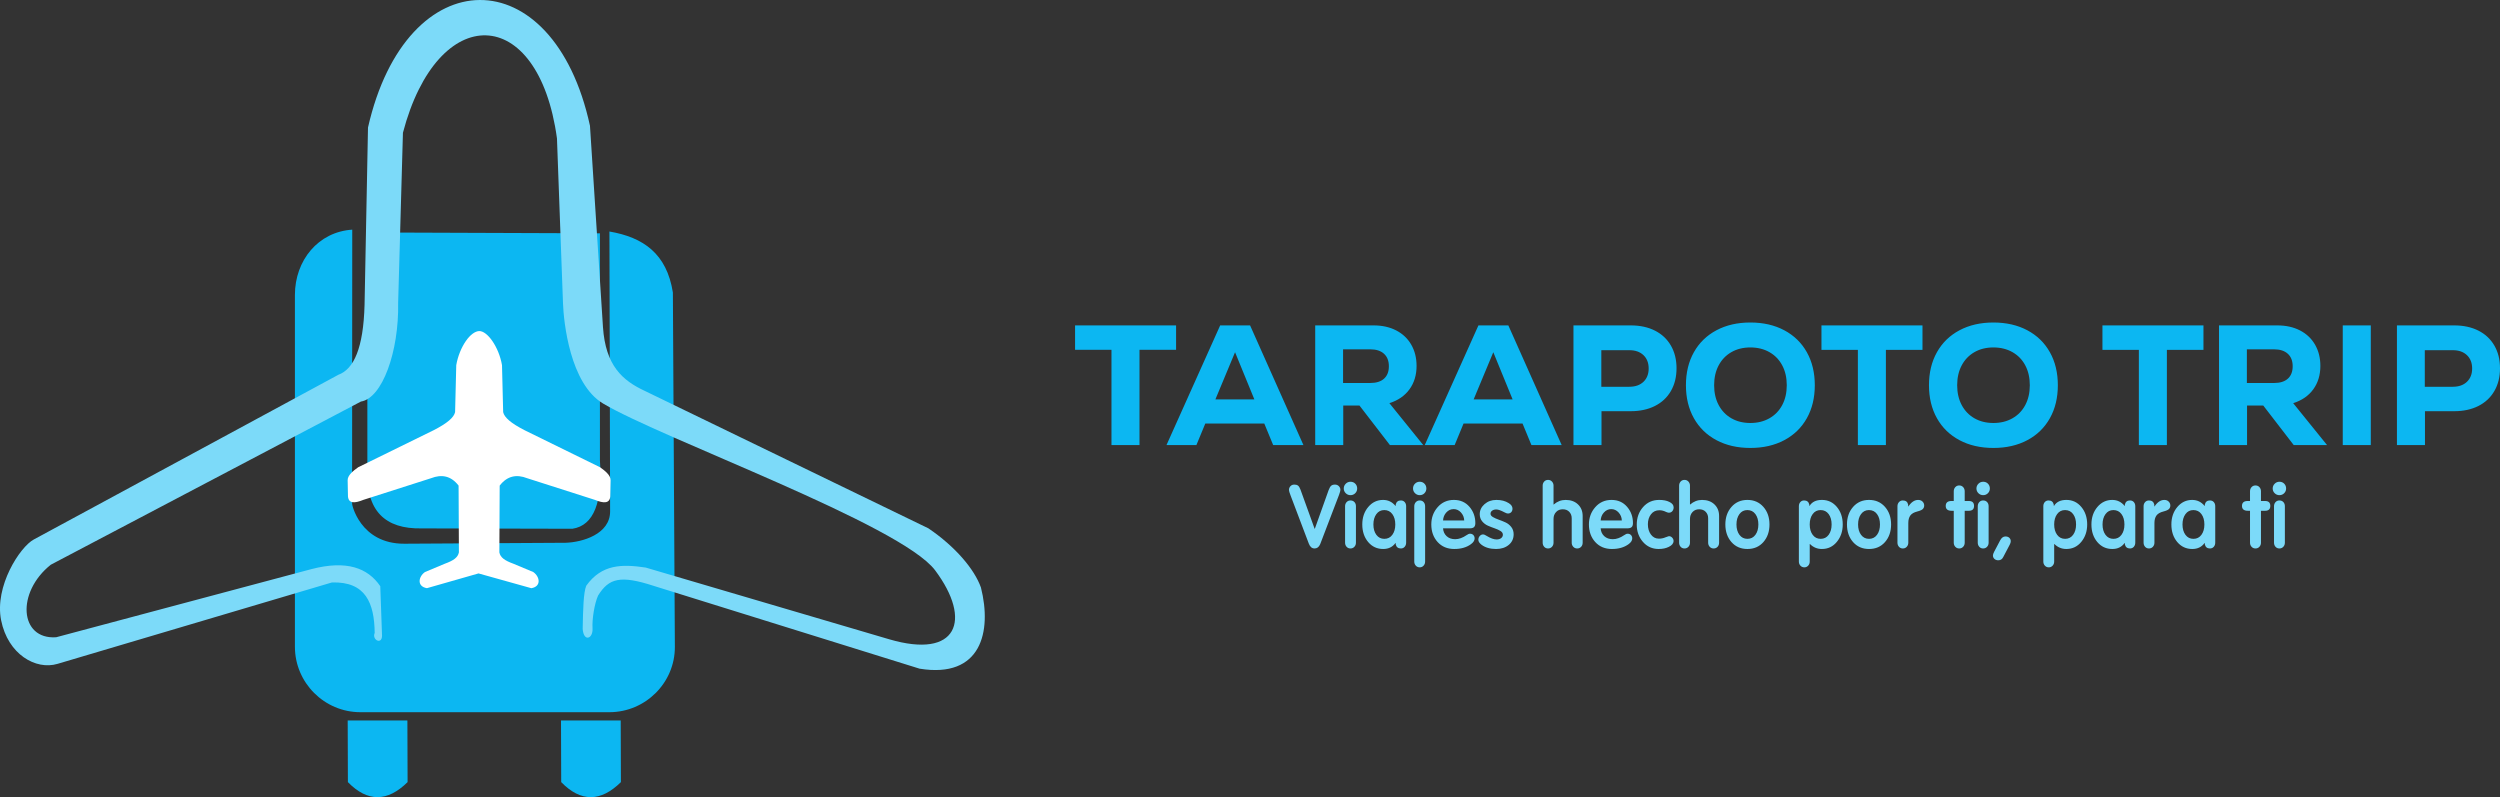 <?xml version="1.0" encoding="UTF-8"?>
<!DOCTYPE svg PUBLIC "-//W3C//DTD SVG 1.1//EN" "http://www.w3.org/Graphics/SVG/1.1/DTD/svg11.dtd">
<!-- Creator: CorelDRAW -->
<svg xmlns="http://www.w3.org/2000/svg" xml:space="preserve" width="264.452mm" height="84.322mm" version="1.1" style="shape-rendering:geometricPrecision; text-rendering:geometricPrecision; image-rendering:optimizeQuality; fill-rule:evenodd; clip-rule:evenodd"
viewBox="0 0 6614.89 2109.19"
 xmlns:xlink="http://www.w3.org/1999/xlink"
 xmlns:xodm="http://www.corel.com/coreldraw/odm/2003">
 <rect x="0" y="0" width="6614.89" height="2109.19" fill="#333333" stroke="none"/>
 <defs>
  <style type="text/css">
   <![CDATA[
    .fil0 {fill:#0CB7F2}
    .fil3 {fill:#0CB7F2}
    .fil2 {fill:#7CDAF9}
    .fil1 {fill:white}
    .fil4 {fill:#0CB7F2;fill-rule:nonzero}
    .fil5 {fill:#7CDAF9;fill-rule:nonzero}
   ]]>
  </style>
 </defs>
 <g id="Capa_x0020_1">
  <path class="fil0" d="M931.66 1332.58c-1.51,-0.97 20.12,106.79 138.57,106.09 142.18,-0.84 284.36,-1.68 426.53,-2.52 44.1,-1.35 117.72,-22.69 117.57,-83.08l-1.82 -740.5c89.71,15.36 151.7,58.51 167.92,161.35l5.25 937.35c0.53,95.23 -77.93,173.17 -173.17,173.17l-659.01 0c-95.24,0 -173.17,-77.92 -173.17,-173.17l0 -930.79c0,-91.55 61.75,-167.1 151.71,-172.82l-0.4 724.91zm40.39 -717.51l615.32 2.31 0 600.31c7.5,110.34 -15.58,172.64 -72.73,181.38l-398.29 -0.95c-98.22,2.24 -147.68,-47.22 -144.31,-152.73l0 -630.33z"/>
  <path class="fil1" d="M1267.61 875.97c21.64,-0.97 52.5,42.12 60.67,90.3l3.07 124.18c3.05,13.97 20.19,29.2 56.91,47.98l199.57 97.95c14.27,10.03 28.07,21.79 27.82,34.32l-0.84 42.73c-1.74,19.05 -17.1,18.88 -41.18,9.06l-178.71 -57.15c-28.04,-10.93 -52.79,-6.4 -72.81,19.55l-0.85 176.71c2.66,13.36 13.82,21.5 37.33,30.05l52.39 21.93c17.44,12.05 22.11,38.18 -5.14,42.73l-139.73 -39.08 -136.49 39.03c-27.25,-4.55 -22.58,-30.68 -5.14,-42.73l52.39 -21.93c23.51,-8.55 34.67,-16.69 37.33,-30.05l-0.85 -176.71c-20.02,-25.95 -44.77,-30.48 -72.81,-19.55l-178.71 57.15c-24.09,9.81 -39.45,9.99 -41.18,-9.06l-0.84 -42.67c-0.24,-12.52 13.55,-24.34 27.82,-34.37l199.57 -97.95c36.73,-18.78 53.86,-34.02 56.91,-47.98l3.07 -124.18c4.08,-24.09 13.83,-47.07 25.22,-63.65 11.39,-16.58 24.39,-26.12 35.21,-26.61z"/>
  <path class="fil2" d="M991.42 1674.74c-0.94,-78.96 -23.88,-136.52 -113.3,-133.56l-726.03 215.39c-57.51,17.06 -131.15,-25.27 -149.13,-115.45 -17.98,-90.18 50.13,-194.01 86.2,-213.52l806.13 -435.96c40.97,-14.94 66.27,-70.82 69.31,-184.78l9.11 -469.49c101.84,-448.13 490.71,-449.96 587.34,-4.58l34.39 532.6c6.75,101.88 51.51,141.41 110.66,168.91l750.52 363.72c71.46,48.57 121.63,108 138.92,156.57 29.37,116.57 0.97,241.23 -162.29,214.72l-703.41 -219.06c-88.38,-28.82 -118.85,-20.38 -147.25,25.49 -9.74,21.04 -16.26,63.48 -14.76,86.6 1.81,27.84 -23.37,37.44 -26.1,1.74 1.03,-51.74 2.06,-95.95 9.43,-114.2 41.17,-57.66 95.49,-57.35 157.34,-48.12l644.28 189.73c180.43,53.13 220.51,-50.13 121.55,-182.41 -90.42,-120.86 -723.08,-348.61 -878.5,-441.3 -88.13,-52.55 -104.38,-216.68 -106.14,-264.99l-15.98 -436.7c-48.92,-358.25 -315.91,-363.53 -407.55,-14.87l-12.68 450.23c2.41,129.24 -42.11,252.3 -98.52,261.06l-820.53 431.71c-91.75,72.95 -83.18,198.42 14.05,191.95l675.35 -180.27c93.07,-24.3 149.12,-3.48 182.36,45.12l4.51 126.39c2.91,31.36 -27.81,16.46 -19.29,-2.65z"/>
  <path class="fil3" d="M919.98 1906.28c52.65,0 105.3,0 157.96,0l0.53 163.16c-53.35,52.65 -106.01,53.36 -157.96,0l-0.53 -163.16z"/>
  <path class="fil3" d="M1484.4 1906.28c52.65,0 105.3,0 157.96,0l0.53 163.16c-53.35,52.65 -106.01,53.36 -157.96,0l-0.53 -163.16z"/>
  <path class="fil4" d="M3111.86 860.97l0 64.67 -96.78 0 0 251.9 -74.17 0 0 -251.9 -96.33 0 0 -64.67 267.27 0zm256.87 316.57l-23.52 -56.98 -156.02 0 -23.52 56.98 -79.14 0 142 -316.57 79.14 0 141.1 316.57 -80.05 0zm-100.85 -245.57l-52.01 124.82 103.11 0 -51.1 -124.82zm329.23 141.1l-42.96 0 0 104.47 -74.17 0 0 -316.57 154.21 0c22.91,0 42.96,4.45 60.15,13.34 17.19,8.89 30.45,21.48 39.8,37.76 9.35,16.28 14.02,34.97 14.02,56.08 0,24.12 -6.26,44.77 -18.77,61.96 -12.51,17.18 -30.22,29.4 -53.14,36.63l89.54 110.8 -88.19 0 -80.5 -104.47zm77.78 -104.01c0,-14.17 -4.29,-25.18 -12.89,-33.02 -8.59,-7.84 -20.73,-11.76 -36.4,-11.76l-71.91 0 0 89.09 71.91 0c15.98,0 28.19,-3.84 36.63,-11.53 8.44,-7.69 12.66,-18.62 12.66,-32.79zm377.17 208.48l-23.52 -56.98 -156.02 0 -23.52 56.98 -79.14 0 142 -316.57 79.14 0 141.1 316.57 -80.05 0zm-100.85 -245.57l-52.01 124.82 103.11 0 -51.1 -124.82zm363.6 -71c24.42,0 45.75,4.6 63.99,13.79 18.24,9.2 32.33,22.39 42.29,39.57 9.95,17.18 14.92,37.24 14.92,60.15 0,22.91 -4.98,42.96 -14.92,60.15 -9.95,17.18 -24.05,30.38 -42.29,39.57 -18.24,9.19 -39.57,13.79 -63.99,13.79l-77.33 0 0 89.54 -74.17 0 0 -316.57 151.5 0zm-3.62 162.35c15.68,0 28.12,-4.37 37.31,-13.11 9.19,-8.74 13.79,-20.5 13.79,-35.27 0,-14.77 -4.6,-26.53 -13.79,-35.27 -9.19,-8.74 -21.63,-13.11 -37.31,-13.11l-74.17 0 0 96.78 74.17 0zm320.18 161.9c-34.07,0 -63.99,-6.86 -89.77,-20.58 -25.78,-13.72 -45.68,-33.09 -59.69,-58.11 -14.02,-25.02 -21.03,-54.12 -21.03,-87.28 0,-33.16 7.01,-62.26 21.03,-87.28 14.02,-25.02 33.92,-44.39 59.69,-58.11 25.78,-13.72 55.7,-20.58 89.77,-20.58 34.07,0 63.99,6.86 89.77,20.58 25.78,13.72 45.68,33.09 59.7,58.11 14.02,25.02 21.03,54.12 21.03,87.28 0,33.16 -7.01,62.26 -21.03,87.28 -14.02,25.02 -33.92,44.39 -59.7,58.11 -25.78,13.72 -55.7,20.58 -89.77,20.58zm0 -66.03c19,0 35.8,-4.14 50.42,-12.44 14.62,-8.29 25.93,-19.97 33.92,-35.05 7.99,-15.08 11.98,-32.56 11.98,-52.46 0,-19.9 -3.99,-37.39 -11.98,-52.46 -7.99,-15.08 -19.3,-26.76 -33.92,-35.05 -14.62,-8.29 -31.43,-12.44 -50.42,-12.44 -18.99,0 -35.73,4.14 -50.2,12.44 -14.47,8.29 -25.7,19.97 -33.69,35.05 -7.99,15.07 -11.98,32.56 -11.98,52.46 0,19.9 3.99,37.39 11.98,52.46 7.99,15.07 19.22,26.76 33.69,35.05 14.47,8.29 31.2,12.44 50.2,12.44zm455.4 -258.23l0 64.67 -96.78 0 0 251.9 -74.17 0 0 -251.9 -96.33 0 0 -64.67 267.27 0zm187.68 324.26c-34.07,0 -63.99,-6.86 -89.77,-20.58 -25.78,-13.72 -45.68,-33.09 -59.69,-58.11 -14.02,-25.02 -21.03,-54.12 -21.03,-87.28 0,-33.16 7.01,-62.26 21.03,-87.28 14.02,-25.02 33.92,-44.39 59.69,-58.11 25.78,-13.72 55.7,-20.58 89.77,-20.58 34.07,0 63.99,6.86 89.77,20.58 25.78,13.72 45.68,33.09 59.7,58.11 14.02,25.02 21.03,54.12 21.03,87.28 0,33.16 -7.01,62.26 -21.03,87.28 -14.02,25.02 -33.92,44.39 -59.7,58.11 -25.78,13.72 -55.7,20.58 -89.77,20.58zm0 -66.03c19,0 35.8,-4.14 50.42,-12.44 14.62,-8.29 25.93,-19.97 33.92,-35.05 7.99,-15.08 11.98,-32.56 11.98,-52.46 0,-19.9 -3.99,-37.39 -11.98,-52.46 -7.99,-15.08 -19.3,-26.76 -33.92,-35.05 -14.62,-8.29 -31.43,-12.44 -50.42,-12.44 -18.99,0 -35.73,4.14 -50.2,12.44 -14.47,8.29 -25.7,19.97 -33.69,35.05 -7.99,15.07 -11.98,32.56 -11.98,52.46 0,19.9 3.99,37.39 11.98,52.46 7.99,15.07 19.22,26.76 33.69,35.05 14.47,8.29 31.2,12.44 50.2,12.44zm555.8 -258.23l0 64.67 -96.78 0 0 251.9 -74.17 0 0 -251.9 -96.33 0 0 -64.67 267.27 0zm158.28 212.1l-42.96 0 0 104.47 -74.17 0 0 -316.57 154.21 0c22.91,0 42.96,4.45 60.15,13.34 17.19,8.89 30.45,21.48 39.8,37.76 9.35,16.28 14.02,34.97 14.02,56.08 0,24.12 -6.26,44.77 -18.77,61.96 -12.51,17.18 -30.22,29.4 -53.14,36.63l89.54 110.8 -88.19 0 -80.5 -104.47zm77.78 -104.01c0,-14.17 -4.29,-25.18 -12.89,-33.02 -8.59,-7.84 -20.73,-11.76 -36.4,-11.76l-71.91 0 0 89.09 71.91 0c15.98,0 28.19,-3.84 36.63,-11.53 8.44,-7.69 12.66,-18.62 12.66,-32.79zm132.51 -108.09l74.17 0 0 316.57 -74.17 0 0 -316.57zm294.86 0c24.42,0 45.75,4.6 63.99,13.79 18.24,9.2 32.33,22.39 42.29,39.57 9.95,17.18 14.92,37.24 14.92,60.15 0,22.91 -4.98,42.96 -14.92,60.15 -9.95,17.18 -24.05,30.38 -42.29,39.57 -18.24,9.19 -39.57,13.79 -63.99,13.79l-77.33 0 0 89.54 -74.17 0 0 -316.57 151.5 0zm-3.62 162.35c15.68,0 28.12,-4.37 37.31,-13.11 9.19,-8.74 13.79,-20.5 13.79,-35.27 0,-14.77 -4.6,-26.53 -13.79,-35.27 -9.19,-8.74 -21.63,-13.11 -37.31,-13.11l-74.17 0 0 96.78 74.17 0z"/>
  <path class="fil5" d="M3478.23 1451.21c-6.85,0 -11.91,-4.28 -15.18,-12.84l-48.1 -127.03c-2.96,-7.63 -4.44,-12.61 -4.44,-14.94 0,-3.89 1.32,-7.24 3.97,-10.04 2.65,-2.8 6.07,-4.2 10.28,-4.2 4.05,0 7.28,0.9 9.69,2.69 2.41,1.79 4.63,5.41 6.66,10.86l37.36 103.45 0.47 0 36.43 -102.05c2.18,-5.92 4.47,-9.89 6.89,-11.91 2.41,-2.02 5.72,-3.04 9.92,-3.04 4.2,0 7.67,1.4 10.39,4.2 2.73,2.8 4.09,6.07 4.09,9.81 0,2.18 -1.17,6.46 -3.5,12.84l-49.97 130.77c-3.27,7.63 -8.25,11.44 -14.95,11.44zm95.04 -141.04c-4.83,0 -8.99,-1.71 -12.49,-5.14 -3.5,-3.42 -5.25,-7.63 -5.25,-12.61 0,-4.83 1.75,-8.99 5.25,-12.49 3.5,-3.5 7.67,-5.25 12.49,-5.25 5.14,0 9.38,1.71 12.73,5.14 3.35,3.42 5.02,7.63 5.02,12.61 0,4.98 -1.71,9.18 -5.14,12.61 -3.42,3.42 -7.63,5.14 -12.61,5.14zm10.39 136.6c-2.72,2.96 -6.19,4.44 -10.39,4.44 -4.2,0 -7.63,-1.48 -10.28,-4.44 -2.65,-2.96 -3.97,-6.54 -3.97,-10.74l0 -96.67c0,-4.2 1.32,-7.78 3.97,-10.74 2.65,-2.96 6.07,-4.44 10.28,-4.44 4.36,0 7.86,1.44 10.51,4.32 2.65,2.88 3.97,6.5 3.97,10.86l0 96.67c0,4.2 -1.36,7.78 -4.09,10.74zm76.24 5.84c-16.19,0 -29.46,-6.15 -39.81,-18.45 -10.35,-12.3 -15.53,-27.79 -15.53,-46.47 0,-18.37 5.25,-33.78 15.76,-46.24 10.51,-12.45 23.62,-18.68 39.35,-18.68 13.23,0 24.13,5.29 32.69,15.88l0.47 0 0.23 -3.74c1.71,-7.16 6.23,-10.74 13.54,-10.74 4.2,0 7.59,1.44 10.16,4.32 2.57,2.88 3.85,6.5 3.85,10.86l0 96.44c0,4.36 -1.28,8.02 -3.85,10.97 -2.57,2.96 -5.96,4.44 -10.16,4.44 -7.32,0 -11.83,-3.58 -13.54,-10.74l-0.23 -3.74 -0.47 0c-7.63,10.59 -18.45,15.88 -32.46,15.88zm-18.1 -37.48c5.22,7.08 12.26,10.62 21.13,10.62 8.87,0 15.92,-3.54 21.13,-10.62 5.22,-7.08 7.82,-16.23 7.82,-27.44 0,-11.21 -2.61,-20.36 -7.82,-27.44 -5.22,-7.08 -12.34,-10.62 -21.37,-10.62 -8.72,0 -15.68,3.58 -20.9,10.74 -5.22,7.16 -7.82,16.27 -7.82,27.32 0,11.21 2.61,20.35 7.82,27.44zm114.77 -104.96c-4.83,0 -8.99,-1.71 -12.49,-5.14 -3.5,-3.42 -5.26,-7.63 -5.26,-12.61 0,-4.98 1.71,-9.18 5.14,-12.61 3.42,-3.43 7.63,-5.14 12.61,-5.14 4.98,0 9.15,1.71 12.49,5.14 3.35,3.42 5.02,7.63 5.02,12.61 0,4.98 -1.67,9.18 -5.02,12.61 -3.35,3.42 -7.51,5.14 -12.49,5.14zm0 191.01c-4.2,0 -7.67,-1.48 -10.39,-4.44 -2.72,-2.96 -4.09,-6.54 -4.09,-10.74l0 -146.41c0,-4.36 1.36,-8.02 4.09,-10.97 2.72,-2.96 6.19,-4.44 10.39,-4.44 4.36,0 7.82,1.48 10.39,4.44 2.57,2.96 3.85,6.62 3.85,10.97l0 146.41c0,4.2 -1.36,7.78 -4.09,10.74 -2.72,2.96 -6.11,4.44 -10.16,4.44zm91.54 -48.57c-18.37,0 -33.12,-6.15 -44.25,-18.45 -11.13,-12.3 -16.69,-27.79 -16.69,-46.47 0,-17.75 5.6,-33.01 16.81,-45.77 11.21,-12.76 25.53,-19.15 42.97,-19.15 16.97,0 30.67,6.03 41.1,18.1 10.43,12.06 15.65,26.5 15.65,43.32 0,4.83 -1.17,8.33 -3.5,10.51 -2.33,2.18 -6.07,3.27 -11.21,3.27l-70.75 0c0.62,8.56 3.81,15.49 9.57,20.78 5.76,5.29 13.31,7.94 22.65,7.94 9.65,0 19.69,-3.58 30.12,-10.74 3.42,-2.49 6.46,-3.74 9.1,-3.74 3.58,0 6.5,1.17 8.76,3.5 2.26,2.34 3.39,5.29 3.39,8.87 0,5.45 -3.19,10.51 -9.58,15.18 -11.52,8.56 -26.23,12.84 -44.13,12.84zm-29.89 -75.42l56.04 0c-0.31,-8.25 -3.19,-15.34 -8.64,-21.25 -5.45,-5.92 -11.91,-8.87 -19.38,-8.87 -7.47,0 -13.89,2.92 -19.26,8.76 -5.37,5.84 -8.29,12.96 -8.76,21.37zm140.34 75.42c-15.72,0 -28.57,-3.73 -38.53,-11.21 -5.6,-4.36 -8.41,-8.72 -8.41,-13.08 0,-3.89 1.25,-7.24 3.74,-10.04 2.49,-2.8 5.37,-4.2 8.64,-4.2 2.65,0 5.92,1.32 9.81,3.97 10.28,6.23 18.99,9.34 26.15,9.34 5.14,0 9.18,-1.21 12.14,-3.62 2.96,-2.41 4.44,-5.41 4.44,-8.99 0,-3.89 -2.1,-7.16 -6.31,-9.81 -4.2,-2.65 -9.3,-4.98 -15.29,-7.01 -5.99,-2.02 -11.99,-4.36 -17.98,-7 -5.99,-2.65 -11.09,-6.54 -15.29,-11.68 -4.2,-5.14 -6.31,-11.36 -6.31,-18.68 0,-10.43 4.24,-19.34 12.73,-26.74 8.48,-7.39 18.88,-11.09 31.17,-11.09 13.08,0 23.97,2.8 32.69,8.41 6.7,4.05 10.04,8.95 10.04,14.71 0,3.89 -1.13,7.01 -3.39,9.34 -2.26,2.34 -5.18,3.5 -8.76,3.5 -2.18,0 -5.14,-1.01 -8.87,-3.04 -9.65,-5.14 -16.89,-7.71 -21.72,-7.71 -4.51,0 -8.21,1.05 -11.09,3.15 -2.88,2.1 -4.32,4.86 -4.32,8.29 0,3.27 2.1,6.15 6.31,8.64 4.2,2.49 9.3,4.79 15.3,6.89 5.99,2.1 11.99,4.51 17.98,7.24 5.99,2.72 11.09,6.77 15.3,12.14 4.2,5.37 6.3,11.79 6.3,19.27 0,11.68 -4.36,21.09 -13.08,28.26 -8.72,7.16 -19.85,10.74 -33.39,10.74zm147.93 -5.84c-2.72,2.96 -6.19,4.44 -10.39,4.44 -4.2,0 -7.63,-1.48 -10.28,-4.44 -2.65,-2.96 -3.97,-6.54 -3.97,-10.74l0 -151.08c0,-4.2 1.32,-7.78 3.97,-10.74 2.65,-2.96 6.07,-4.44 10.28,-4.44 4.2,0 7.67,1.48 10.39,4.44 2.72,2.96 4.09,6.54 4.09,10.74l0 49.97 0.47 0c9.34,-8.09 19.85,-12.14 31.52,-12.14 13.54,0 24.44,3.93 32.69,11.79 8.25,7.86 12.38,18.1 12.38,30.71l0 70.76c0,4.36 -1.36,7.98 -4.09,10.86 -2.72,2.88 -6.19,4.32 -10.39,4.32 -4.2,0 -7.67,-1.48 -10.39,-4.44 -2.73,-2.96 -4.09,-6.54 -4.09,-10.74l0 -64.68c0,-6.85 -2.14,-12.53 -6.42,-17.05 -4.28,-4.51 -10.08,-6.77 -17.4,-6.77 -7.16,0 -13,2.41 -17.51,7.24 -4.51,4.83 -6.77,10.9 -6.77,18.21l0 63.05c0,4.2 -1.36,7.78 -4.09,10.74zm158.67 5.84c-18.37,0 -33.12,-6.15 -44.25,-18.45 -11.13,-12.3 -16.69,-27.79 -16.69,-46.47 0,-17.75 5.6,-33.01 16.81,-45.77 11.21,-12.76 25.53,-19.15 42.97,-19.15 16.97,0 30.67,6.03 41.1,18.1 10.43,12.06 15.65,26.5 15.65,43.32 0,4.83 -1.17,8.33 -3.5,10.51 -2.33,2.18 -6.07,3.27 -11.21,3.27l-70.75 0c0.62,8.56 3.81,15.49 9.57,20.78 5.76,5.29 13.31,7.94 22.65,7.94 9.65,0 19.69,-3.58 30.12,-10.74 3.42,-2.49 6.46,-3.74 9.1,-3.74 3.58,0 6.5,1.17 8.76,3.5 2.26,2.34 3.39,5.29 3.39,8.87 0,5.45 -3.19,10.51 -9.58,15.18 -11.52,8.56 -26.23,12.84 -44.13,12.84zm-29.89 -75.42l56.04 0c-0.31,-8.25 -3.19,-15.34 -8.64,-21.25 -5.45,-5.92 -11.91,-8.87 -19.38,-8.87 -7.47,0 -13.89,2.92 -19.26,8.76 -5.37,5.84 -8.29,12.96 -8.76,21.37zm153.65 75.42c-16.97,0 -30.9,-6.27 -41.8,-18.8 -10.9,-12.53 -16.34,-27.75 -16.34,-45.65 0,-18.37 5.56,-33.86 16.69,-46.47 11.13,-12.61 25.34,-18.92 42.62,-18.92 10.9,0 19.77,1.71 26.62,5.14 7.78,3.58 11.68,8.48 11.68,14.71 0,3.89 -1.17,7.2 -3.5,9.93 -2.34,2.72 -5.37,4.08 -9.11,4.08 -1.87,0 -4.36,-0.7 -7.47,-2.1 -5.92,-2.96 -11.75,-4.44 -17.51,-4.44 -9.5,0 -16.97,3.58 -22.42,10.74 -5.45,7.16 -8.17,15.96 -8.17,26.39 0,10.9 2.69,19.97 8.06,27.2 5.37,7.24 12.41,10.86 21.13,10.86 6.23,0 11.99,-1.17 17.28,-3.5 1.09,-0.31 2.33,-0.74 3.74,-1.28 1.4,-0.55 2.57,-0.97 3.5,-1.29 0.93,-0.31 1.71,-0.47 2.33,-0.47 3.11,0 5.88,1.28 8.29,3.85 2.41,2.57 3.62,5.49 3.62,8.76 0,6.38 -4.2,11.6 -12.61,15.65 -7.47,3.73 -16.34,5.6 -26.62,5.6zm78.58 -5.84c-2.72,2.96 -6.19,4.44 -10.39,4.44 -4.2,0 -7.63,-1.48 -10.28,-4.44 -2.65,-2.96 -3.97,-6.54 -3.97,-10.74l0 -151.08c0,-4.2 1.32,-7.78 3.97,-10.74 2.65,-2.96 6.07,-4.44 10.28,-4.44 4.2,0 7.67,1.48 10.39,4.44 2.72,2.96 4.09,6.54 4.09,10.74l0 49.97 0.47 0c9.34,-8.09 19.85,-12.14 31.52,-12.14 13.54,0 24.44,3.93 32.69,11.79 8.25,7.86 12.38,18.1 12.38,30.71l0 70.76c0,4.36 -1.36,7.98 -4.09,10.86 -2.72,2.88 -6.19,4.32 -10.39,4.32 -4.2,0 -7.67,-1.48 -10.39,-4.44 -2.73,-2.96 -4.09,-6.54 -4.09,-10.74l0 -64.68c0,-6.85 -2.14,-12.53 -6.42,-17.05 -4.28,-4.51 -10.08,-6.77 -17.4,-6.77 -7.16,0 -13,2.41 -17.51,7.24 -4.51,4.83 -6.77,10.9 -6.77,18.21l0 63.05c0,4.2 -1.36,7.78 -4.09,10.74zm198.37 -12.49c-10.74,12.22 -24.83,18.33 -42.27,18.33 -17.43,0 -31.52,-6.11 -42.27,-18.33 -10.74,-12.22 -16.11,-27.75 -16.11,-46.59 0,-18.68 5.41,-34.17 16.23,-46.47 10.82,-12.3 24.87,-18.45 42.15,-18.45 17.28,0 31.33,6.11 42.15,18.33 10.82,12.22 16.23,27.75 16.23,46.59 0,18.84 -5.37,34.36 -16.11,46.59zm-63.4 -19.15c5.22,7.08 12.26,10.62 21.13,10.62 8.87,0 15.92,-3.54 21.13,-10.62 5.22,-7.08 7.82,-16.23 7.82,-27.44 0,-11.21 -2.61,-20.36 -7.82,-27.44 -5.22,-7.08 -12.34,-10.62 -21.37,-10.62 -8.72,0 -15.68,3.54 -20.9,10.62 -5.22,7.08 -7.82,16.23 -7.82,27.44 0,11.21 2.61,20.35 7.82,27.44zm171.75 86.05c-4.2,0 -7.67,-1.48 -10.39,-4.44 -2.72,-2.96 -4.09,-6.54 -4.09,-10.74l0 -146.65c0,-4.36 1.29,-7.98 3.85,-10.86 2.57,-2.88 5.88,-4.32 9.92,-4.32 7.47,0 12.07,3.58 13.78,10.74l0.24 3.74 0.47 0c6.38,-10.59 17.28,-15.88 32.69,-15.88 16.03,0 29.23,6.19 39.58,18.57 10.35,12.37 15.53,27.83 15.53,46.35 0,18.06 -5.18,33.39 -15.53,46 -10.35,12.61 -23.55,18.91 -39.58,18.91 -12.3,0 -22.81,-4.36 -31.52,-13.08l-0.7 0 0 46.47c0,4.2 -1.36,7.78 -4.09,10.74 -2.72,2.96 -6.11,4.44 -10.16,4.44zm22.07 -86.05c5.22,7.08 12.26,10.62 21.13,10.62 8.87,0 15.92,-3.54 21.13,-10.62 5.22,-7.08 7.82,-16.23 7.82,-27.44 0,-11.21 -2.61,-20.36 -7.82,-27.44 -5.22,-7.08 -12.34,-10.62 -21.37,-10.62 -8.72,0 -15.69,3.54 -20.9,10.62 -5.22,7.08 -7.82,16.23 -7.82,27.44 0,11.21 2.61,20.35 7.82,27.44zm191.37 19.15c-10.74,12.22 -24.83,18.33 -42.27,18.33 -17.43,0 -31.52,-6.11 -42.27,-18.33 -10.74,-12.22 -16.11,-27.75 -16.11,-46.59 0,-18.68 5.41,-34.17 16.23,-46.47 10.82,-12.3 24.87,-18.45 42.15,-18.45 17.28,0 31.33,6.11 42.15,18.33 10.82,12.22 16.23,27.75 16.23,46.59 0,18.84 -5.37,34.36 -16.11,46.59zm-63.4 -19.15c5.22,7.08 12.26,10.62 21.13,10.62 8.87,0 15.92,-3.54 21.13,-10.62 5.22,-7.08 7.82,-16.23 7.82,-27.44 0,-11.21 -2.61,-20.36 -7.82,-27.44 -5.22,-7.08 -12.34,-10.62 -21.37,-10.62 -8.72,0 -15.68,3.54 -20.9,10.62 -5.22,7.08 -7.82,16.23 -7.82,27.44 0,11.21 2.61,20.35 7.82,27.44zm120.96 31.64c-2.72,2.96 -6.19,4.44 -10.39,4.44 -4.2,0 -7.63,-1.48 -10.28,-4.44 -2.65,-2.96 -3.97,-6.54 -3.97,-10.74l0 -96.67c0,-4.2 1.32,-7.78 3.97,-10.74 2.65,-2.96 6.07,-4.44 10.28,-4.44 7.63,0 12.3,3.58 14.01,10.74l0.23 5.14 0.47 0c7.63,-11.52 16.27,-17.28 25.92,-17.28 4.67,0 8.48,1.44 11.44,4.32 2.96,2.88 4.44,6.42 4.44,10.63 0,3.58 -1.21,6.62 -3.62,9.1 -2.41,2.49 -7.28,4.67 -14.6,6.54 -8.72,2.18 -14.87,5.72 -18.45,10.63 -3.58,4.9 -5.37,11.56 -5.37,19.97l0 52.07c0,4.2 -1.36,7.78 -4.09,10.74zm149.21 0c-2.72,2.96 -6.19,4.44 -10.39,4.44 -4.2,0 -7.67,-1.48 -10.39,-4.44 -2.72,-2.96 -4.09,-6.54 -4.09,-10.74l0 -84.53 -5.6 0c-10.43,0 -15.65,-4.28 -15.65,-12.84 0,-8.72 5.14,-13.08 15.41,-13.08l5.84 0 0 -25.69c0,-4.36 1.36,-8.02 4.09,-10.98 2.72,-2.96 6.19,-4.43 10.39,-4.43 4.2,0 7.67,1.48 10.39,4.43 2.73,2.96 4.09,6.62 4.09,10.98l0 25.69 10.74 0c9.34,0 14.01,4.36 14.01,13.08 0,8.56 -4.67,12.84 -14.01,12.84l-10.74 0 0 84.53c0,4.2 -1.36,7.78 -4.09,10.74zm52.89 -136.6c-4.83,0 -8.99,-1.71 -12.49,-5.14 -3.5,-3.42 -5.25,-7.63 -5.25,-12.61 0,-4.83 1.75,-8.99 5.25,-12.49 3.5,-3.5 7.67,-5.25 12.49,-5.25 5.14,0 9.38,1.71 12.73,5.14 3.35,3.42 5.02,7.63 5.02,12.61 0,4.98 -1.71,9.18 -5.14,12.61 -3.42,3.42 -7.63,5.14 -12.61,5.14zm10.39 136.6c-2.72,2.96 -6.19,4.44 -10.39,4.44 -4.2,0 -7.63,-1.48 -10.28,-4.44 -2.65,-2.96 -3.97,-6.54 -3.97,-10.74l0 -96.67c0,-4.2 1.32,-7.78 3.97,-10.74 2.65,-2.96 6.07,-4.44 10.28,-4.44 4.36,0 7.86,1.44 10.51,4.32 2.65,2.88 3.97,6.5 3.97,10.86l0 96.67c0,4.2 -1.36,7.78 -4.09,10.74zm29.77 35.73c-4.2,0 -7.63,-1.21 -10.28,-3.62 -2.65,-2.41 -3.97,-5.41 -3.97,-8.99 0,-2.49 1.01,-5.68 3.04,-9.58l16.11 -30.59c3.58,-6.85 8.25,-10.27 14.01,-10.27 4.2,0 7.59,1.17 10.16,3.5 2.57,2.34 3.85,5.37 3.85,9.11 0,2.8 -0.93,5.92 -2.8,9.34l-17.05 32.46c-2.8,5.76 -7.16,8.64 -13.08,8.64zm133.57 18.68c-4.2,0 -7.67,-1.48 -10.39,-4.44 -2.72,-2.96 -4.09,-6.54 -4.09,-10.74l0 -146.65c0,-4.36 1.29,-7.98 3.85,-10.86 2.57,-2.88 5.88,-4.32 9.92,-4.32 7.47,0 12.07,3.58 13.78,10.74l0.24 3.74 0.47 0c6.38,-10.59 17.28,-15.88 32.69,-15.88 16.03,0 29.23,6.19 39.58,18.57 10.35,12.37 15.53,27.83 15.53,46.35 0,18.06 -5.18,33.39 -15.53,46 -10.35,12.61 -23.55,18.91 -39.58,18.91 -12.3,0 -22.81,-4.36 -31.52,-13.08l-0.7 0 0 46.47c0,4.2 -1.36,7.78 -4.09,10.74 -2.72,2.96 -6.11,4.44 -10.16,4.44zm22.07 -86.05c5.22,7.08 12.26,10.62 21.13,10.62 8.87,0 15.92,-3.54 21.13,-10.62 5.22,-7.08 7.82,-16.23 7.82,-27.44 0,-11.21 -2.61,-20.36 -7.82,-27.44 -5.22,-7.08 -12.34,-10.62 -21.37,-10.62 -8.72,0 -15.69,3.54 -20.9,10.62 -5.22,7.08 -7.82,16.23 -7.82,27.44 0,11.21 2.61,20.35 7.82,27.44zm146.06 37.48c-16.19,0 -29.46,-6.15 -39.81,-18.45 -10.35,-12.3 -15.53,-27.79 -15.53,-46.47 0,-18.37 5.25,-33.78 15.76,-46.24 10.51,-12.45 23.62,-18.68 39.35,-18.68 13.23,0 24.13,5.29 32.69,15.88l0.47 0 0.23 -3.74c1.71,-7.16 6.23,-10.74 13.54,-10.74 4.2,0 7.59,1.44 10.16,4.32 2.57,2.88 3.85,6.5 3.85,10.86l0 96.44c0,4.36 -1.28,8.02 -3.85,10.97 -2.57,2.96 -5.96,4.44 -10.16,4.44 -7.32,0 -11.83,-3.58 -13.54,-10.74l-0.23 -3.74 -0.47 0c-7.63,10.59 -18.45,15.88 -32.46,15.88zm-18.1 -37.48c5.22,7.08 12.26,10.62 21.13,10.62 8.87,0 15.92,-3.54 21.13,-10.62 5.22,-7.08 7.82,-16.23 7.82,-27.44 0,-11.21 -2.61,-20.36 -7.82,-27.44 -5.22,-7.08 -12.34,-10.62 -21.37,-10.62 -8.72,0 -15.68,3.58 -20.9,10.74 -5.22,7.16 -7.82,16.27 -7.82,27.32 0,11.21 2.61,20.35 7.82,27.44zm125.4 31.64c-2.72,2.96 -6.19,4.44 -10.39,4.44 -4.2,0 -7.63,-1.48 -10.28,-4.44 -2.65,-2.96 -3.97,-6.54 -3.97,-10.74l0 -96.67c0,-4.2 1.32,-7.78 3.97,-10.74 2.65,-2.96 6.07,-4.44 10.28,-4.44 7.63,0 12.3,3.58 14.01,10.74l0.23 5.14 0.47 0c7.63,-11.52 16.27,-17.28 25.92,-17.28 4.67,0 8.48,1.44 11.44,4.32 2.96,2.88 4.44,6.42 4.44,10.63 0,3.58 -1.21,6.62 -3.62,9.1 -2.41,2.49 -7.28,4.67 -14.6,6.54 -8.72,2.18 -14.87,5.72 -18.45,10.63 -3.58,4.9 -5.37,11.56 -5.37,19.97l0 52.07c0,4.2 -1.36,7.78 -4.09,10.74zm104.26 5.84c-16.19,0 -29.46,-6.15 -39.81,-18.45 -10.35,-12.3 -15.53,-27.79 -15.53,-46.47 0,-18.37 5.25,-33.78 15.76,-46.24 10.51,-12.45 23.62,-18.68 39.35,-18.68 13.23,0 24.13,5.29 32.69,15.88l0.47 0 0.23 -3.74c1.71,-7.16 6.23,-10.74 13.54,-10.74 4.2,0 7.59,1.44 10.16,4.32 2.57,2.88 3.85,6.5 3.85,10.86l0 96.44c0,4.36 -1.28,8.02 -3.85,10.97 -2.57,2.96 -5.96,4.44 -10.16,4.44 -7.32,0 -11.83,-3.58 -13.54,-10.74l-0.23 -3.74 -0.47 0c-7.63,10.59 -18.45,15.88 -32.46,15.88zm-18.1 -37.48c5.22,7.08 12.26,10.62 21.13,10.62 8.87,0 15.92,-3.54 21.13,-10.62 5.22,-7.08 7.82,-16.23 7.82,-27.44 0,-11.21 -2.61,-20.36 -7.82,-27.44 -5.22,-7.08 -12.34,-10.62 -21.37,-10.62 -8.72,0 -15.68,3.58 -20.9,10.74 -5.22,7.16 -7.82,16.27 -7.82,27.32 0,11.21 2.61,20.35 7.82,27.44zm195.68 31.64c-2.72,2.96 -6.19,4.44 -10.39,4.44 -4.2,0 -7.67,-1.48 -10.39,-4.44 -2.72,-2.96 -4.09,-6.54 -4.09,-10.74l0 -84.53 -5.6 0c-10.43,0 -15.65,-4.28 -15.65,-12.84 0,-8.72 5.14,-13.08 15.41,-13.08l5.84 0 0 -25.69c0,-4.36 1.36,-8.02 4.09,-10.98 2.72,-2.96 6.19,-4.43 10.39,-4.43 4.2,0 7.67,1.48 10.39,4.43 2.73,2.96 4.09,6.62 4.09,10.98l0 25.69 10.74 0c9.34,0 14.01,4.36 14.01,13.08 0,8.56 -4.67,12.84 -14.01,12.84l-10.74 0 0 84.53c0,4.2 -1.36,7.78 -4.09,10.74zm52.89 -136.6c-4.83,0 -8.99,-1.71 -12.49,-5.14 -3.5,-3.42 -5.25,-7.63 -5.25,-12.61 0,-4.83 1.75,-8.99 5.25,-12.49 3.5,-3.5 7.67,-5.25 12.49,-5.25 5.14,0 9.38,1.71 12.73,5.14 3.35,3.42 5.02,7.63 5.02,12.61 0,4.98 -1.71,9.18 -5.14,12.61 -3.42,3.42 -7.63,5.14 -12.61,5.14zm10.39 136.6c-2.72,2.96 -6.19,4.44 -10.39,4.44 -4.2,0 -7.63,-1.48 -10.28,-4.44 -2.65,-2.96 -3.97,-6.54 -3.97,-10.74l0 -96.67c0,-4.2 1.32,-7.78 3.97,-10.74 2.65,-2.96 6.07,-4.44 10.28,-4.44 4.36,0 7.86,1.44 10.51,4.32 2.65,2.88 3.97,6.5 3.97,10.86l0 96.67c0,4.2 -1.36,7.78 -4.09,10.74z"/>
 </g>
</svg>
